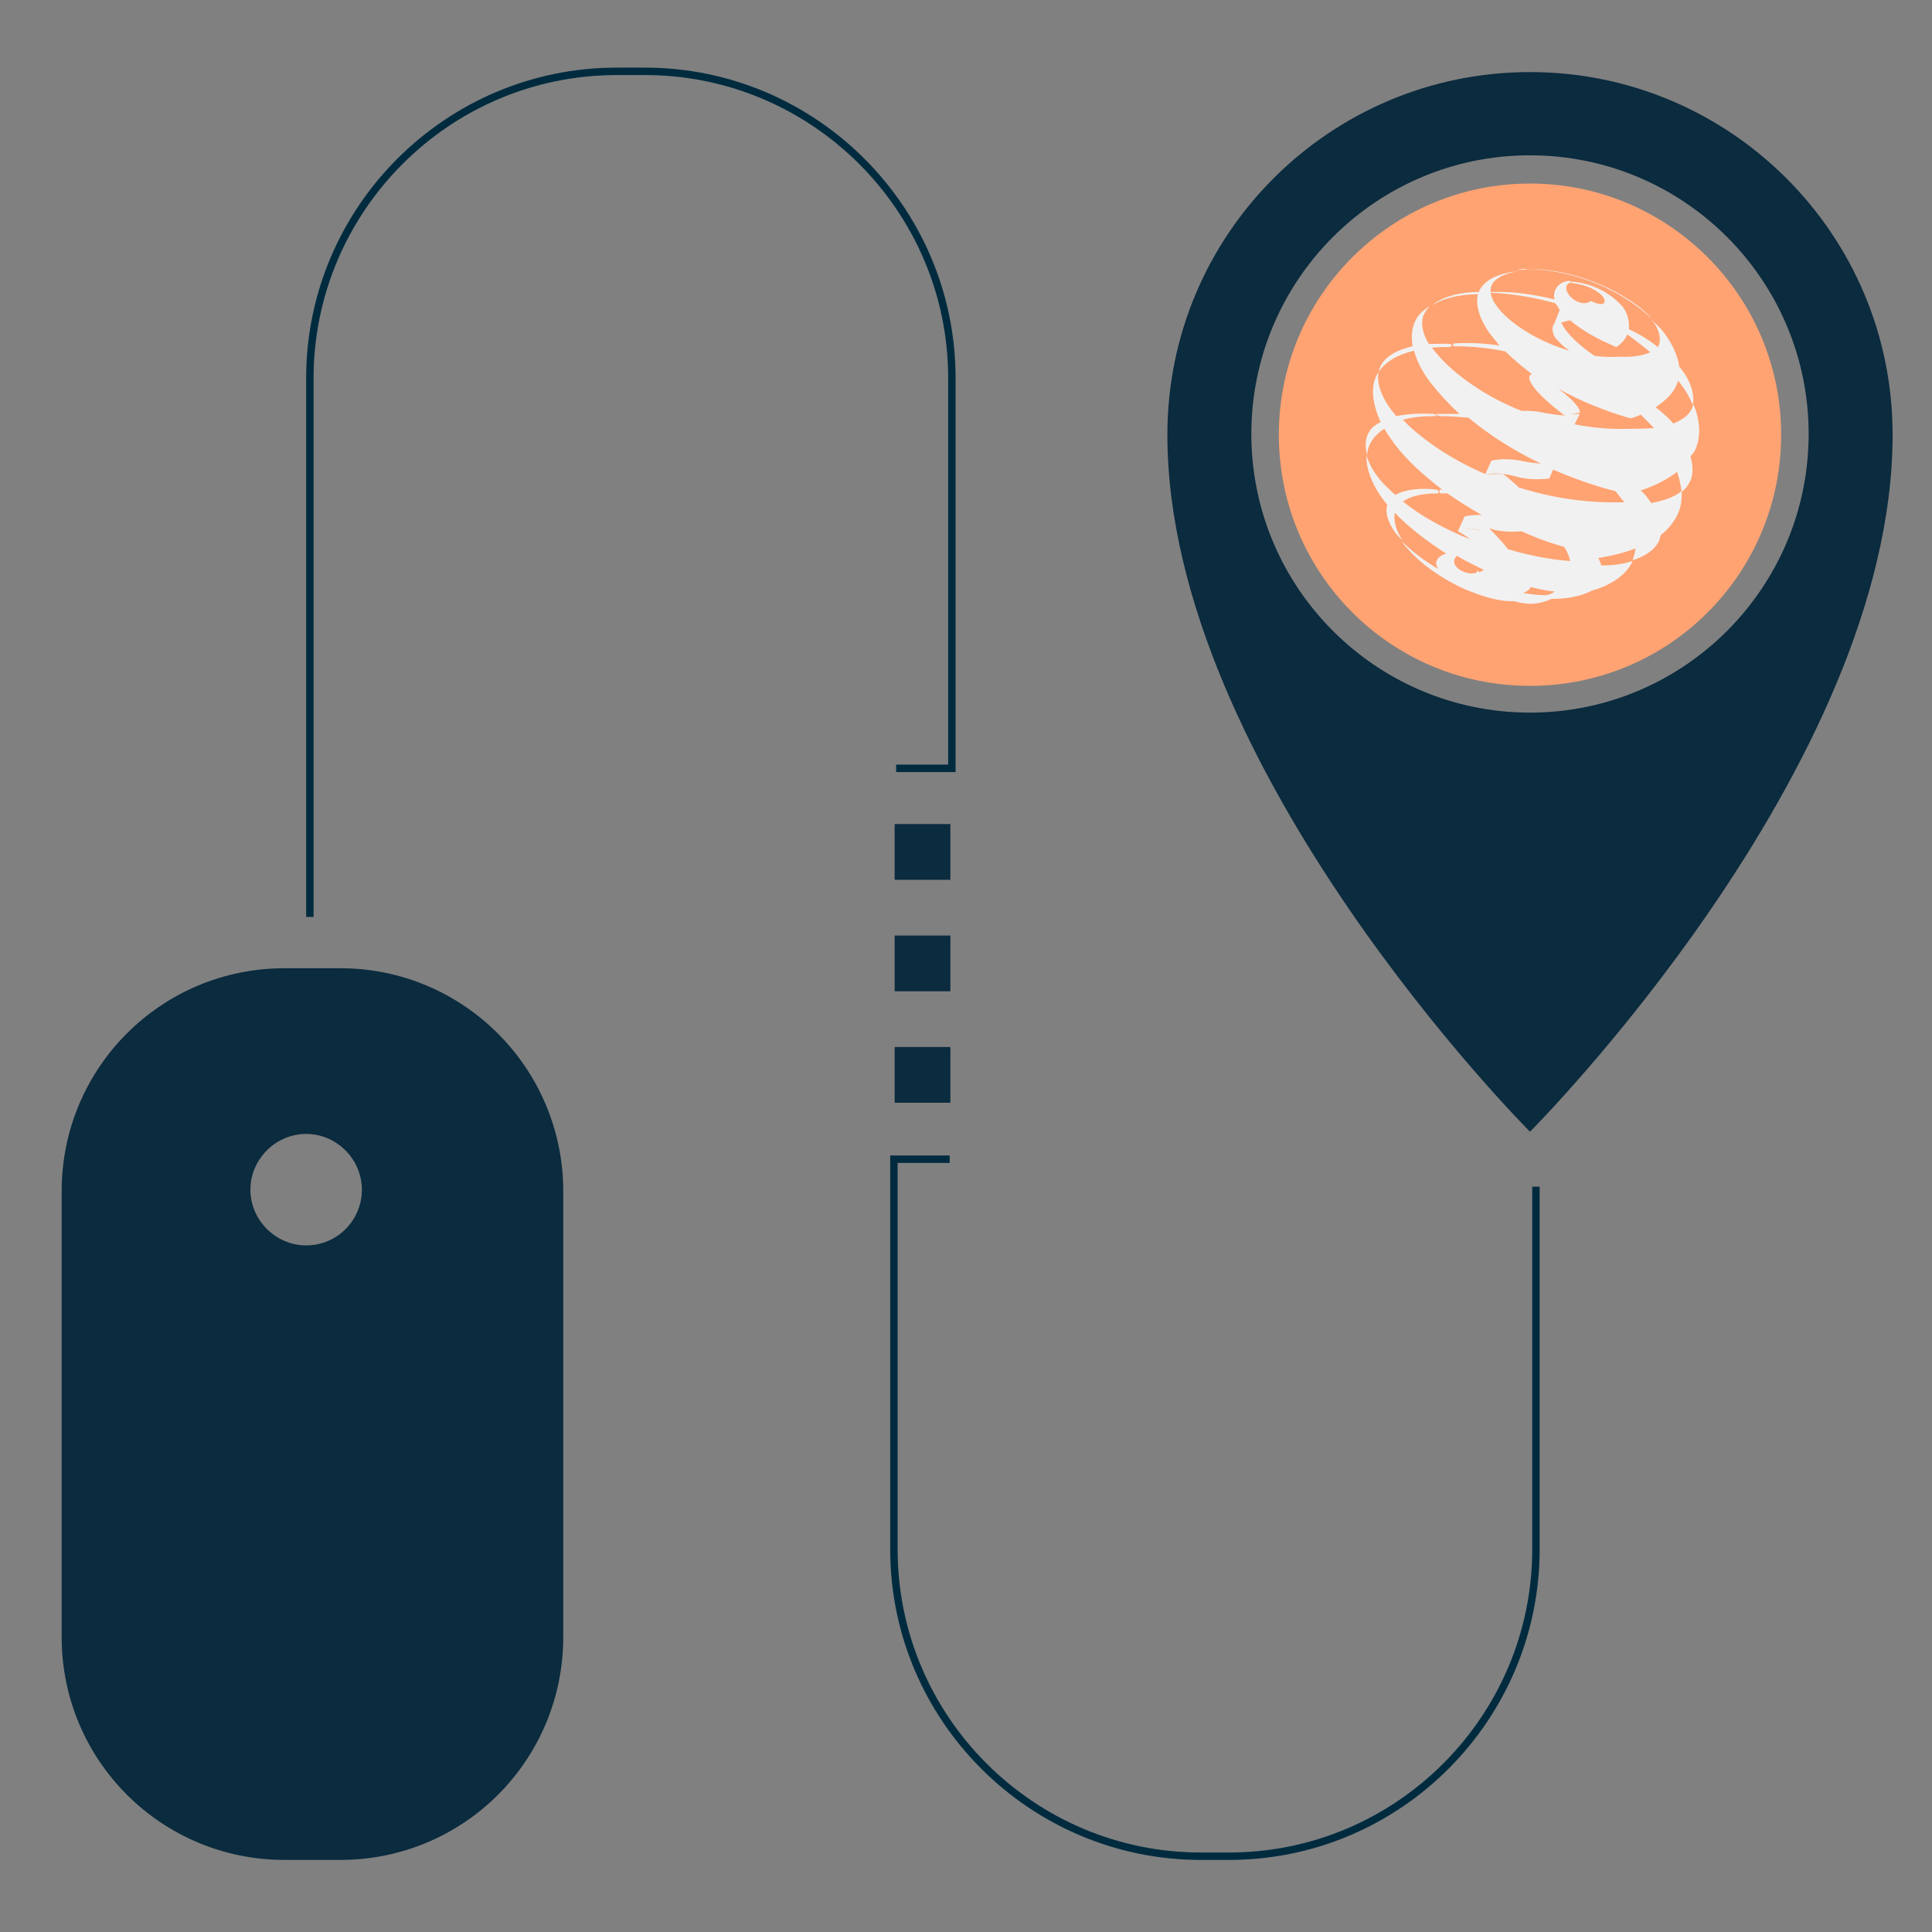 <?xml version="1.0" encoding="utf-8"?>
<!-- Generator: Adobe Illustrator 24.1.2, SVG Export Plug-In . SVG Version: 6.00 Build 0)  -->
<svg version="1.1" id="Layer_1" xmlns="http://www.w3.org/2000/svg" xmlns:xlink="http://www.w3.org/1999/xlink" x="0px" y="0px"
	 viewBox="0 0 260 260" style="enable-background:new 0 0 260 260;" xml:space="preserve">
<rect x="0" y="0" width="260" height="260" fill="#808080" stroke="none"/>
<style type="text/css">
	.st0{fill:#0B2B3E;}
	.st1{fill:none;stroke:#002B3F;stroke-miterlimit:10;}
	.st2{fill:#2D2D2E;}
	.st3{fill:#FFA372;}
	.st4{fill:#F1F1F1;}
</style>
<desc>Created with Sketch.</desc>
<g>
	<g>
		<g>
			<path class="st0" d="M45.8,130.3h-7.5c-16.6,0-30,13.4-30,30v60c0,16.6,13.4,30,30,30h7.5c16.6,0,30-13.4,30-30v-60
				C75.8,143.8,62.4,130.3,45.8,130.3z M41.2,167.6c-4.1,0-7.5-3.4-7.5-7.5s3.4-7.5,7.5-7.5s7.5,3.4,7.5,7.5S45.4,167.6,41.2,167.6z
				"/>
			<g>
				<path class="st1" d="M206.7,159.7v48.8c0,22.7-18.5,41.3-41.3,41.3h-3.8c-22.7,0-41.3-18.5-41.3-41.3v-52.5h7.5"/>
			</g>
			<g>
				<path class="st1" d="M41.7,123.4V50.9c0-22.7,18.5-41.3,41.3-41.3h3.8c22.7,0,41.3,18.5,41.3,41.3v52.5h-7.5"/>
				<path class="st1" d="M49.2,50.9"/>
				<path class="st1" d="M120.4,50.9"/>
			</g>
			<g>
				<rect x="120.4" y="125.9" class="st0" width="7.5" height="7.5"/>
			</g>
			<g>
				<rect x="120.4" y="110.9" class="st0" width="7.5" height="7.5"/>
			</g>
			<g>
				<rect x="120.4" y="140.9" class="st0" width="7.5" height="7.5"/>
			</g>
		</g>
		<path class="st0" d="M205.9,9.7c-26.9,0-48.8,21.8-48.8,48.8c0,45,48.8,93.8,48.8,93.8s48.8-48.8,48.8-93.8
			C254.7,31.5,232.8,9.7,205.9,9.7z M205.9,95.9c-20.7,0-37.5-16.8-37.5-37.5s16.8-37.5,37.5-37.5s37.5,16.8,37.5,37.5
			S226.6,95.9,205.9,95.9z"/>
		<g>
			<polygon class="st2" points="202.2,71.2 188.3,57.3 193.6,52 202.2,60.6 218.3,44.5 223.6,49.8 			"/>
		</g>
		<g>
			<path class="st3" d="M205.9,24.7c-18.6,0-33.8,15.1-33.8,33.8s15.1,33.8,33.8,33.8s33.8-15.1,33.8-33.8S224.5,24.7,205.9,24.7z"
				/>
		</g>
	</g>
	<g>
		<path class="st4" d="M228,60.8c1-1.9,0.8-4.2-0.1-6.4c-0.1,0.4-0.3,0.8-0.6,1.2c-0.5,0.6-1.2,1-2.1,1.4c-0.7-0.8-1.5-1.5-2.4-2.2
			c1.4-0.9,2.5-2,2.9-3.2c0.1-0.1,0.1-0.3,0.1-0.4c0.1,0.2,0.3,0.3,0.4,0.5c0.7,0.9,1.2,1.8,1.6,2.8c0.3-1.4-0.3-3.3-1.6-4.9
			c-0.1-0.1-0.1-0.2-0.2-0.2c-0.2-1.5-0.9-3-1.9-4.4c-0.5-0.7-1.1-1.3-1.8-1.9c0.1,0.2,0.3,0.3,0.4,0.5c0.7,1.1,0.9,2.3,0.4,3.1
			c-1.1-0.9-2.4-1.7-3.9-2.4c0.1-1.1-0.2-2.3-0.9-3.1c-1.7-1.9-4.3-3.2-7-3.3c-0.1,0,0.2,0.2,0.3,0.2c2.8,0.3,4.7,1.9,4.3,2.6
			c-0.3,0.6-1.8-0.2-1.8-0.2s-0.6,0.6-1.8,0.1c-1.4-0.6-2.2-2.4-0.8-2.6c0.1,0-0.2-0.2-0.3-0.2c-1.5,0.1-2.3,1.3-2,2.5
			c-2.8-0.7-5.7-1.1-8.6-1c0-0.1,0-0.3,0-0.4c0.1-1.2,1.6-2.1,3.8-2.4c-2.4,0.2-4.4,1-5.2,2.4c-0.1,0.1-0.1,0.3-0.2,0.4
			c-2.7,0-5,0.7-6.3,1.8c1.6-1,3.8-1.5,6.2-1.5c-0.4,1.5,0.3,3.5,1.6,5.3c0.4,0.5,0.9,1.1,1.3,1.6c-2-0.3-3.9-0.4-5.9-0.3
			c-0.4,0-0.5,0.4-0.2,0.4c2.3,0,4.6,0.2,6.9,0.7c1,1,2.2,2,3.5,3l-0.1,0.2c0,0,0.1,0,0.2-0.1c0,0,0,0,0,0c-0.1,0-0.2,0.1-0.3,0.1
			c0,0-1.2,0.9,4.5,5.3c0,0,0.1,0,0.3,0.1c-0.6,0-1.5-0.1-2.7-0.3c0,0-1.5-0.4-3.2-0.3c-3.6-1.4-6.9-3.4-9.6-5.8
			c-1-0.9-1.8-1.8-2.5-2.7c0.8-0.1,1.5-0.1,2.3-0.1c0.3,0,0.6-0.4,0.1-0.4c-1-0.1-1.9,0-2.8,0c-0.8-1.3-1.1-2.6-0.8-3.7
			c0.2-0.5,0.5-1,0.9-1.4c-0.8,0.5-1.5,1.1-1.9,1.9c-0.5,1-0.6,2.2-0.4,3.5c-2.2,0.5-3.9,1.5-4.4,2.9c-0.1,0.2-0.1,0.4-0.2,0.6
			c0.9-1.4,2.6-2.4,4.8-2.9c0.4,1.5,1.2,3,2.3,4.4c1.1,1.4,2.4,2.8,3.8,4.1c-1,0-2,0-2.9,0c-0.2,0-0.3,0.1-0.3,0.3
			c0-0.1-0.1-0.3-0.2-0.3c-1.9-0.1-3.6,0-5.1,0.3c-1.7-2-2.7-4.1-2.4-5.9c-0.1,0.1-0.1,0.2-0.2,0.3c-0.9,1.7-0.6,4,0.5,6.4
			c-0.8,0.4-1.4,0.9-1.7,1.6c-0.4,0.8-0.4,1.8-0.1,2.9c0-0.7,0.2-1.3,0.5-1.8c0.4-0.7,1-1.3,1.8-1.8c0.4,0.7,0.9,1.4,1.4,2.1
			c1.7,2.2,3.9,4.2,6.4,6.1c-0.1,0-0.2,0-0.3,0c-0.1,0-0.1,0.1-0.1,0.3c0,0.1,0.1,0.2,0.2,0.2c0.3,0,0.6,0,0.9,0c1.4,1,3,2,4.6,2.9
			c-0.7,0-1.5,0-2.3,0.2l-0.9,2c0,0,1-0.6,3.6-0.1c-0.7-0.1-2.7-0.4-3.6,0.1c0,0,0.8,0.4,1.7,1.1c-3.5-1.4-6.6-3.1-9.1-5.1
			c1.1-0.8,2.8-1.1,4.7-1.1c0.1,0,0.1-0.1,0.1-0.2c0-0.1-0.1-0.2-0.2-0.3c-2.3-0.3-4.4,0-5.6,0.7c-0.4-0.3-0.8-0.7-1.1-1
			c-1.4-1.3-2.4-2.9-2.8-4.3c-0.1,1.9,0.9,4.3,2.6,6.4c0.1,0.1,0.1,0.1,0.2,0.2c-0.4,1.2,0.3,3,1.6,4.4c0.1,0.1,0.3,0.3,0.4,0.4
			c-0.8-1.3-1.2-2.6-1-3.7c1.9,2,4.3,3.8,6.9,5.5c-1,0.3-1.6,1-1.2,1.8c0.1,0.1,0.1,0.2,0.2,0.3c-1.9-1.1-3.6-2.4-5-3.8
			c0.2,0.3,0.5,0.7,0.8,1c1.8,2.1,4.4,3.9,7.3,5.3c2.7,1.2,5.2,1.9,7,1.8c2.2,0.6,3.5,0.4,5.1-0.3c2.2,0,4.1-0.4,5.4-1.1
			c2.1-0.6,3.9-1.6,5-3.1c0.2-0.3,0.4-0.6,0.5-0.9c-1.2,0.4-2.6,0.6-4.2,0.6c-0.1-0.3-0.2-0.6-0.4-1c1.8-0.3,3.5-0.7,5-1.3
			c-0.1,0.6-0.2,1.1-0.4,1.6c1.6-0.5,2.8-1.3,3.4-2.3c0.2-0.3,0.3-0.7,0.4-1.1c0.8-0.6,1.4-1.3,1.9-2.1c0.7-1.1,1-2.4,0.9-3.8
			c-1,0.8-2.4,1.3-4.1,1.6c-0.4-0.6-0.8-1.2-1.4-1.7c1.9-0.6,3.6-1.5,4.9-2.5c0.3,0.9,0.5,1.8,0.6,2.7c0.4-0.3,0.7-0.6,0.9-1
			c0.7-1,0.7-2.3,0.3-3.8C227.9,61,227.9,60.9,228,60.8z M222.1,47.4c-1.1,0.5-2.6,0.7-4.3,0.6c-1.1,0.1-2.2,0-3.2-0.1
			c-3.2-2.2-4.2-3.8-4.5-4.5c0.4-0.1,0.8-0.2,1.2-0.3c1.5,1.3,3.6,2.5,6.2,3.6c0.7-0.4,1.2-1,1.5-1.7
			C220.1,45.8,221.1,46.6,222.1,47.4z M209.3,40.8c0,0.1,0,0.1,0.1,0.1c0.2,0.3,0.3,0.5,0.5,0.8l-0.7,1.8c-0.6,0.7,0,1.8,0,1.8
			c0.6,0.8,1.3,1.4,2,1.9c-2.7-0.8-5.4-2.1-7.7-3.9c-1.5-1.2-2.7-2.6-2.9-3.9C203.4,39.5,206.4,40,209.3,40.8z M211.4,55.7
			c0.3,0,0.7,0,1.1-0.2l0,0.1c0.1,0,0.1-0.1,0.1-0.1c0,0,0,0,0,0c0,0,0.3-0.8-2.9-3.2c3,1.7,6.3,3,9.7,4c0.5-0.1,1-0.3,1.4-0.5
			c0.6,0.6,1.2,1.2,1.8,1.8c-1,0.1-2.1,0.1-3.2,0.1c-2.5,0.1-5-0.1-7.5-0.6l0.7-1.4C212.3,55.7,212.1,55.8,211.4,55.7z M189.5,57.2
			c-0.2-0.2-0.4-0.4-0.7-0.7c1.3-0.4,2.8-0.5,4.4-0.5c0.1,0,0.2-0.1,0.3-0.2c0,0.1,0.1,0.2,0.2,0.2c1.3,0,2.6,0.1,3.9,0.2
			c2.9,2.4,6.2,4.5,9.8,6.2c-0.6-0.1-1.3-0.1-2.3-0.3c0,0-2.3-0.6-4.4-0.1l-0.8,1.8C195.9,62.1,192.3,59.8,189.5,57.2z M201.1,71.3
			c0,0,1.5,0.4,3.7,0.2c1.9,0.9,3.9,1.6,5.7,2.1c0.4,0.6,0.7,1.3,0.8,1.9c-2.8-0.2-5.7-0.8-8.4-1.6c-0.4-0.6-1.1-1.4-2.5-2.8
			C200.7,71.2,200.9,71.2,201.1,71.3z M197.9,75.8c0.6,0.3,1.2,0.6,1.8,0.9c-0.2,0.1-0.4,0.2-0.6,0.3c-0.1-0.1-0.3-0.2-0.4-0.4
			c0.6,0.7-1.4,0.9-2.6-0.2c-0.6-0.6-0.5-1.2,0-1.6C196.7,75.2,197.3,75.5,197.9,75.8z M208.1,80.1c-1,0-2-0.1-3.1-0.3
			c0.5-0.2,0.9-0.5,1-0.8c1.1,0.3,2.2,0.5,3.2,0.6C208.9,79.9,208.5,80,208.1,80.1z M204.4,65.6c-0.5-0.5-1.2-1.1-2.1-1.8
			c0,0-1.2-0.1-2.3,0.1c0,0,0,0,0,0c0.5-0.2,1.8-0.4,4.3,0.3c0,0,1.7,0.5,4.2,0.2l0.5-1.2c2.8,1.2,5.6,2.2,8.4,2.9
			c0.4,0.5,0.8,1,1.2,1.5c-0.2,0-0.4,0-0.5,0C213.5,67.7,208.8,67,204.4,65.6z"/>
		<path class="st4" d="M205.4,36.2c-0.4,0-0.8,0-1.2,0.1c0.3,0,0.6,0,0.9,0C205.4,36.3,205.7,36.2,205.4,36.2z"/>
		<path class="st4" d="M216.5,38.8c-3.2-1.5-6.9-2.6-10.7-2.6c-0.3,0-0.5,0-0.3,0c6.2,0.1,12.6,2.7,16.8,6.7
			C221.1,41.5,219.1,40.1,216.5,38.8z"/>
	</g>
</g>
</svg>
